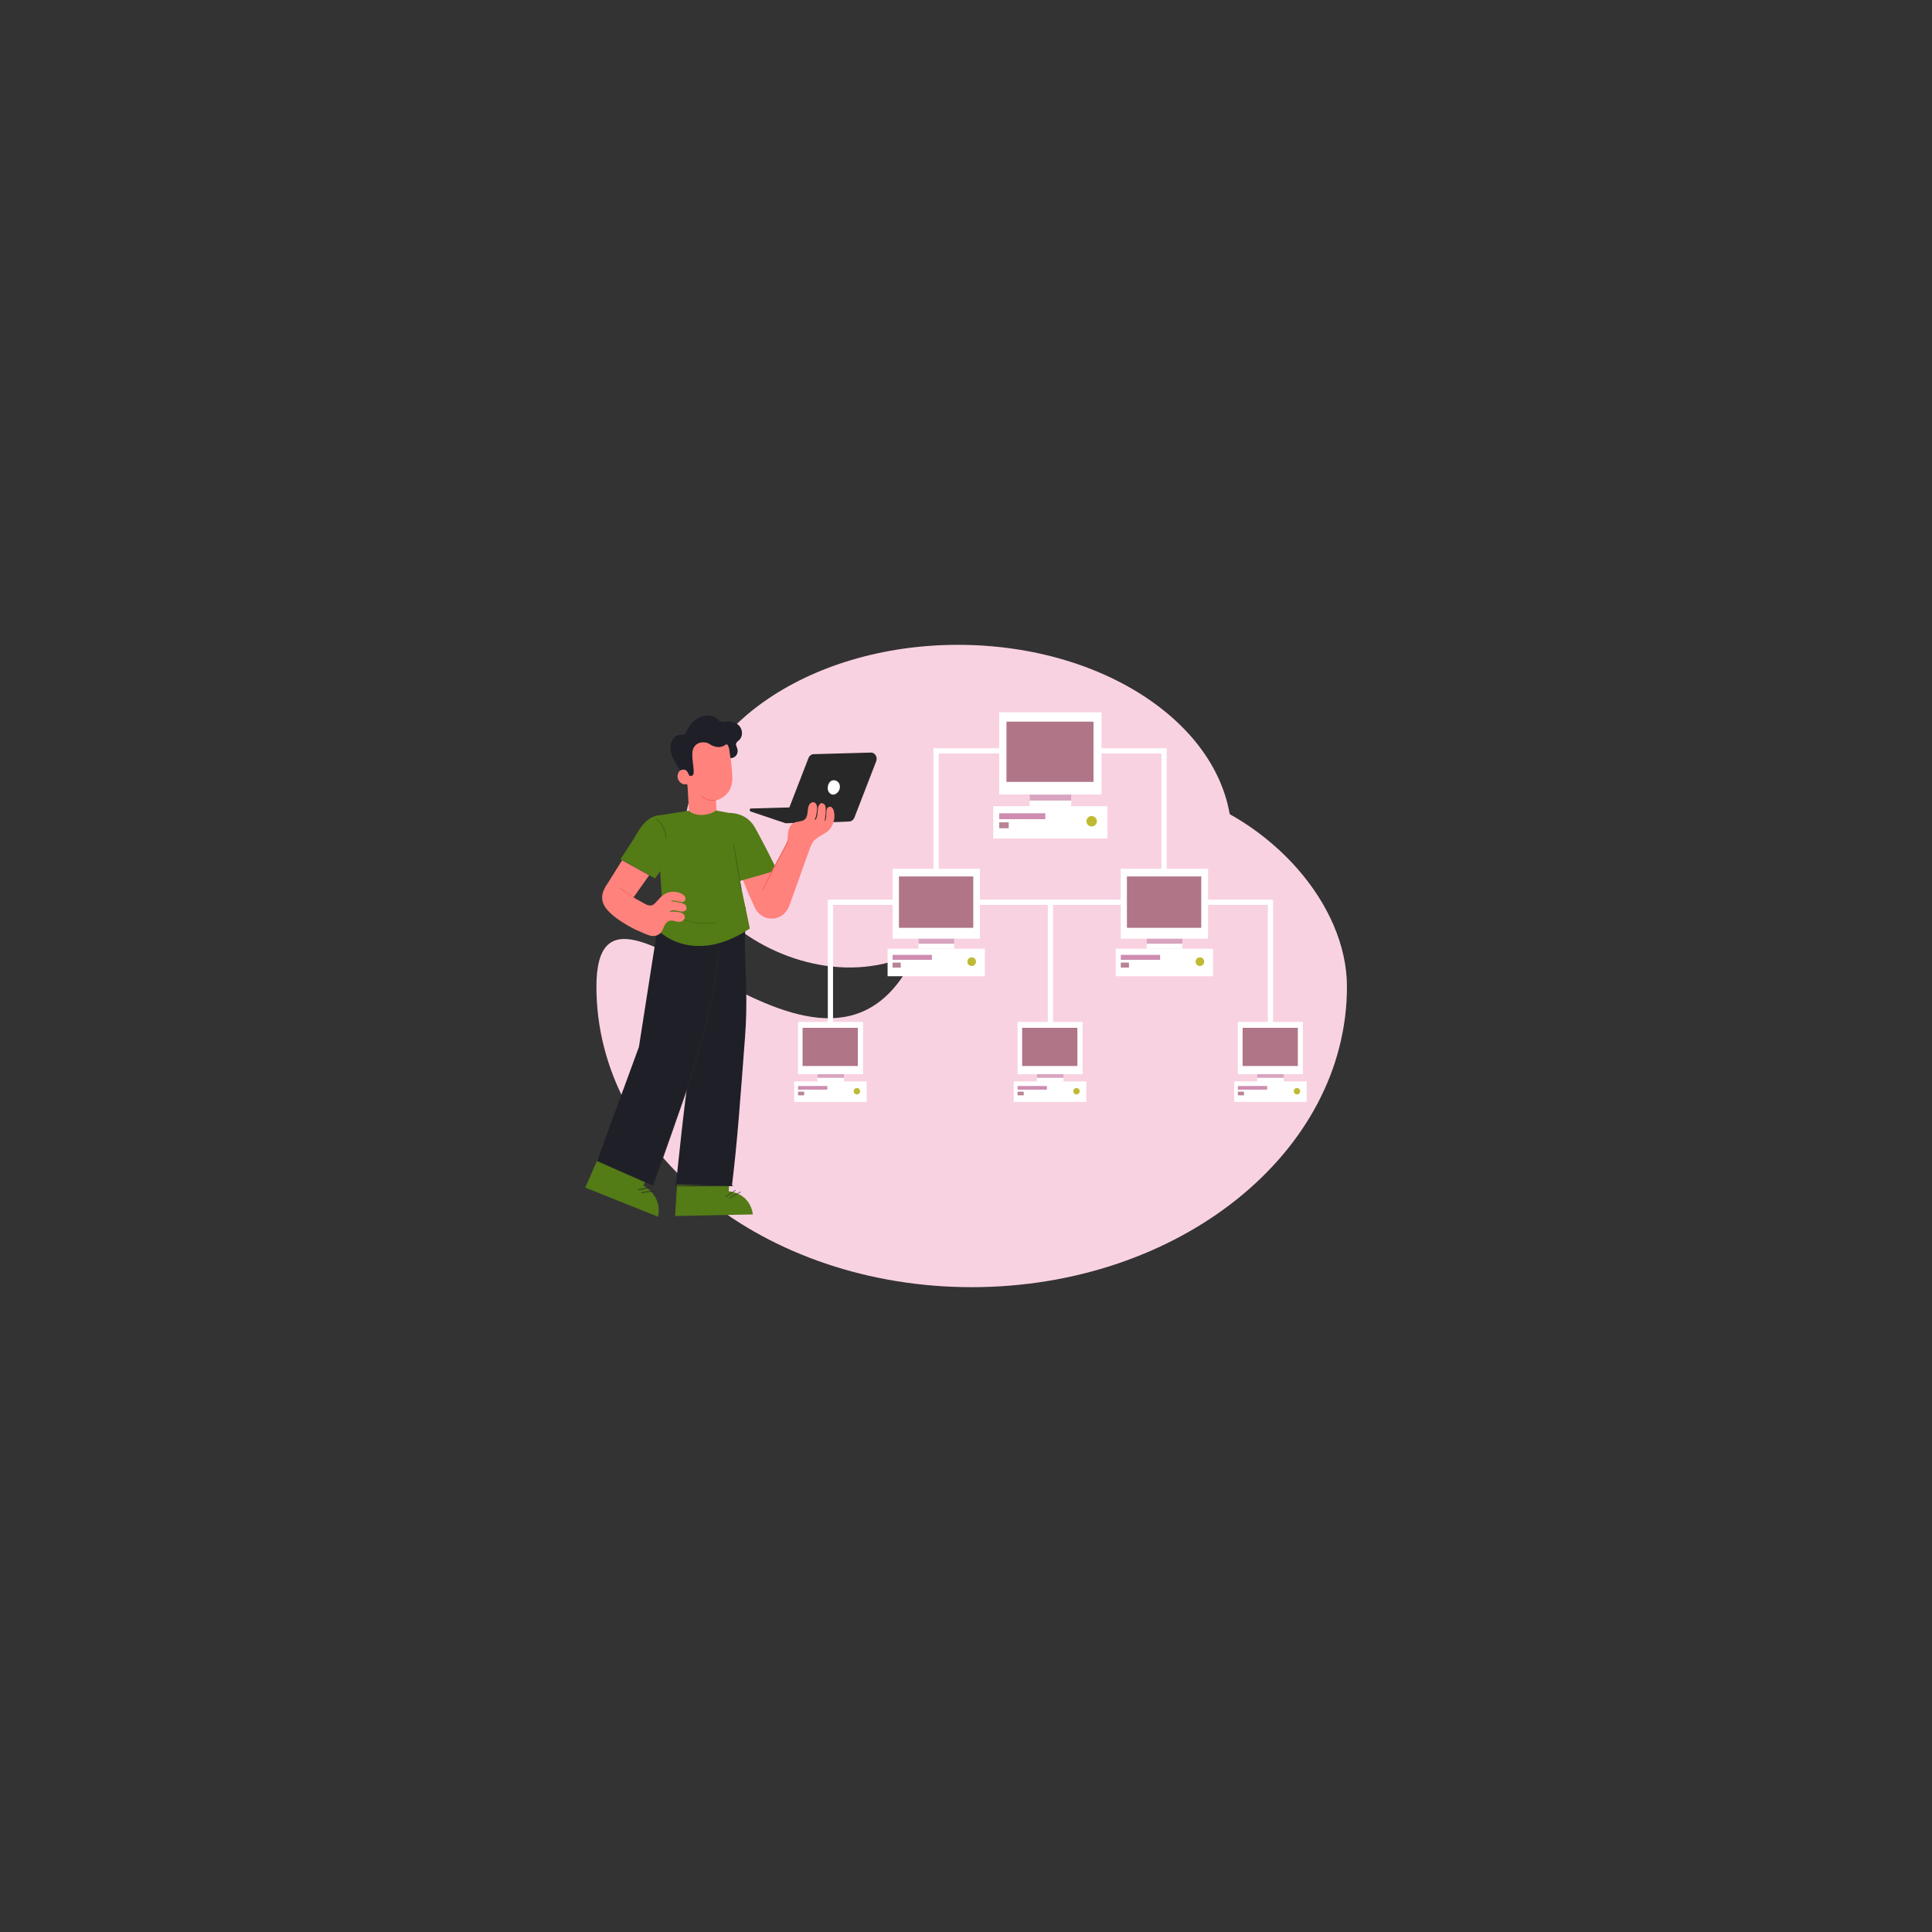 <?xml version="1.0" encoding="utf-8"?>
<svg xmlns="http://www.w3.org/2000/svg" id="Layer_1" style="enable-background:new 0 0 850 850" version="1.1" viewBox="0 0 850 850" x="0" y="0">
  <rect x="0" y="0" width="850" height="850" fill="#333333" stroke="none"/>
  <g>
    <g>
      <path d="M262.4,434.1c0,73,73.9,132.2,165.1,132.2s165.1-59.2,165.1-132.2s-134.4-148.4-188.2-18.3&#xD;&#xA;			C365.6,509.6,262.4,361.1,262.4,434.1z" style="fill:#f9d2e2"/>
    </g>
    <g>
      <path d="M541.9,368.5c0-46.8-53.9-84.8-120.4-84.8S301,321.7,301,368.5s98,95.2,137.3,11.8&#xD;&#xA;			C466.6,320.1,541.9,415.4,541.9,368.5z" style="fill:#f9d2e2"/>
    </g>
    <g>
      <g>
        <g>
          <g>
            <path d="M289.5,535.3c0,0,2.5-8.4-6.4-13.7l3.1-7.1l-21.2-9.2l-7.5,17.2L289.5,535.3z" style="fill:#537b16"/>
          </g>
          <g>
            <g>
              <path d="M287.8,523.9c-1.8,0.1-3.7,0.3-5.5,0.7c-0.2,0-0.1,0.3,0.1,0.3c1.8-0.4,3.6-0.6,5.4-0.7&#xD;&#xA;							C288,524.2,288,523.9,287.8,523.9L287.8,523.9z" style="fill:#282828"/>
            </g>
          </g>
          <g>
            <g>
              <path d="M285.9,522.3c-1.7,0.3-3.3,0.7-5,1c-0.2,0-0.1,0.3,0.1,0.3c1.7-0.3,3.3-0.7,5-1&#xD;&#xA;							C286.2,522.5,286.1,522.3,285.9,522.3L285.9,522.3z" style="fill:#282828"/>
            </g>
          </g>
        </g>
      </g>
      <g>
        <g>
          <g>
            <path d="M331.2,534.3c0,0-0.5-8.9-10.6-10.2l0.5-7.8l-22.9-0.2L297,535L331.2,534.3z" style="fill:#537b16"/>
          </g>
          <g>
            <g>
              <path d="M325.8,524.3c-1.7,0.8-3.3,1.7-4.8,2.8c-0.1,0.1,0,0.3,0.1,0.2c1.5-1.1,3.1-2,4.8-2.8&#xD;&#xA;							C326,524.5,325.9,524.2,325.8,524.3L325.8,524.3z" style="fill:#282828"/>
            </g>
          </g>
          <g>
            <g>
              <path d="M323.5,523.6c-1.4,1-2.9,1.9-4.3,2.9c-0.1,0.1,0,0.3,0.1,0.2c1.4-1,2.9-1.9,4.3-2.9&#xD;&#xA;							C323.8,523.7,323.6,523.5,323.5,523.6L323.5,523.6z" style="fill:#282828"/>
            </g>
          </g>
        </g>
      </g>
      <g>
        <g>
          <path d="M328.1,399.2l-0.4,16.2c0.4,15.4,1.2,26.1,0.1,40.6c-2.1,27.6-3.4,46.6-5.8,65.8l-24.6-0.6&#xD;&#xA;					c0,0,4.3-42.8,6.4-53l2.4-65.8l12.3-1.8L328.1,399.2z" style="fill:#1f1f28"/>
        </g>
        <g>
          <g>
            <path d="M312,431.6C312.1,431.6,312,431.6,312,431.6L312,431.6z" style="fill:#8899ec"/>
          </g>
          <g>
            <path d="M289.5,406.9l-8.4,53.7l-18.4,50.2l24.6,10.8c0,0,16.7-45.8,18.2-53.4c1.5-7.4,6.4-36.3,6.5-36.6l0.3-18.5&#xD;&#xA;						L289.5,406.9z" style="fill:#1f1f28"/>
          </g>
        </g>
        <g>
          <g>
            <path d="M316.1,418.4c-1.1,13.6-4.2,27.1-7.8,40.2c-1.9,6.8-3.9,13.6-6.2,20.3c-1.6,4.9-3.5,9.7-5.3,14.6&#xD;&#xA;						c-2.3,6.6-4.5,13.3-6.8,19.9c-0.6,1.7-1.1,3.3-1.7,5c-0.3,0.9-0.9,1.9-1,2.9c0,0.4-0.2,0.2,0.1,0.2c-0.2,0-0.5-0.2-0.7-0.3&#xD;&#xA;						c-1.2-0.5-2.4-1-3.6-1.6c-6.6-2.9-13.2-5.8-19.9-8.8c-0.2-0.1-0.3-0.1-0.4-0.2c-0.2-0.1-0.3,0.2-0.1,0.2&#xD;&#xA;						c7.2,3.2,14.3,6.3,21.5,9.5c1,0.5,2.1,0.9,3.1,1.4c0.1,0,0.2,0,0.2-0.1c3-8.7,6-17.5,9-26.2c2-5.8,4.2-11.4,6.1-17.2&#xD;&#xA;						c3.2-9.6,6-19.3,8.4-29.1c2.5-10.1,4.6-20.4,5.4-30.8C316.4,418.2,316.1,418.2,316.1,418.4L316.1,418.4z" style="fill:#282828"/>
          </g>
        </g>
      </g>
      <g>
        <g>
          <g>
            <path d="M314.8,348.5c0,0.3,0.6,10.7,0.6,10.7l-12.1,0.8l-0.9-15.7L314.8,348.5z" style="fill:#ff827c"/>
          </g>
          <g>
            <path d="M315.4,352c0,0,7.3-1.7,6.8-10.5c-0.2-3-0.4-6.2-1.3-11.7c-1-5.9-5.3-8.1-11.2-7.6l-0.6,0.1&#xD;&#xA;						c-6.4,1-10.2,4.9-9.1,11.3l1.1,6.1C301.1,339.8,301.3,353.3,315.4,352" style="fill:#ff827c"/>
          </g>
          <g>
            <path d="M302.6,338.9c-1-0.5-2.2-0.7-3.1-0.1c-1,0.6-1.5,1.9-1.4,3.2c0.2,1.2,1,2.3,2,2.8c1,0.5,2.2,0.3,3.2-0.3" style="fill:#ff827c"/>
          </g>
          <g>
            <path d="M314.9,351.9c-2.1,0.4-4.4-0.2-6.1-1.7c-0.1-0.1-0.3,0.1-0.2,0.2c1.8,1.5,4.1,2.2,6.3,1.7&#xD;&#xA;						C315.2,352.1,315.1,351.8,314.9,351.9L314.9,351.9z" style="fill:#ef5656"/>
          </g>
          <g>
            <g>
              <path d="M297.9,336.8c-0.2-0.4-0.6-0.9-0.8-1.4c-1.2-1.8-1.9-3.7-2.1-6c-0.2-2,0.6-4,2-5.3c1-0.9,4.3-1,4.3-1&#xD;&#xA;							s1.8-3.8,3.2-5.1c1.5-1.5,3.3-2.7,5.3-3.1c2-0.4,4.2,0,5.8,1.4c0.4,0.4,0.7,0.8,1.2,1.1c0.9,0.5,1.9,0.2,2.8,0.1&#xD;&#xA;							c2-0.2,4.3,0.3,5.7,1.9c1.4,1.6,1.6,4.4,0.1,6c-0.6,0.6-1.5,1.1-1.6,2c0,0.6,0.3,1.1,0.5,1.7c0.4,1,0.3,2.2-0.3,3.1&#xD;&#xA;							c-0.6,0.9-1.6,1.3-2.6,1.4l-0.3-1.9c0,0-0.4-5.1-1.8-4.1c-3,2.1-5.7,0.7-7.4-0.4c-0.9-0.6-2-0.6-3-0.6&#xD;&#xA;							c-2.6,0.2-4.3,2.2-4.3,4.9c-0.1,2.8,0.7,6.7,0.6,8.2c0,0.4,0,1.6-1.3,1.7c0,0-0.4,0.4-1-0.9c-0.5-1.2-1.2-2.5-3.7-1.6&#xD;&#xA;							L297.9,336.8z" style="fill:#1f1f28"/>
            </g>
          </g>
        </g>
      </g>
      <g>
        <path d="M340.6,383.3c0,0,3,7.1,3.3,9.4c0.2,2.3-0.3,7.9-7.3,6.5l-7.1-5.5l-3-7.4L340.6,383.3z" style="fill:#ff827c"/>
      </g>
      <g>
        <g>
          <path d="M273,378l15.2,8.5l9.4-13.4l-7.6-14.4c0,0-5-0.2-9.3,7.2C278.6,369.6,273,378,273,378z" style="fill:#537b16"/>
        </g>
        <g>
          <path d="M318,357.8c0,0,8.3-1.6,13.1,4.7c2,2.6,10.8,20.4,10.8,20.4l-17.1,4.9L318,357.8z" style="fill:#537b16"/>
        </g>
        <g>
          <g>
            <path d="M291.7,402.6l-1.6-24.5l31.7-11.2c1.2,4.2,0.9,8.7,2.1,12.9c0.6,1.9,1.3,6,2.3,11l3.7,17.7&#xD;&#xA;						c-25.1,16.8-40.9,1.1-41-0.2C288.6,405.8,291.7,402.6,291.7,402.6z" style="fill:#537b16"/>
          </g>
          <g>
            <path d="M303.1,356.7c1.5,1.7,7,3.2,12-0.1c0,0,5.7,0.9,9.5,2.1l-2,21.9c-0.9,6.9-1.5,12.2-2,15l-28.1,0.7&#xD;&#xA;						l-2.5-37.6L303.1,356.7z" style="fill:#537b16"/>
          </g>
          <g>
            <path d="M288.8,360.4c2.4,2,3.9,5.1,4.1,8.4c0,0.2,0.3,0.2,0.3,0c-0.1-3.4-1.7-6.6-4.2-8.6&#xD;&#xA;						C288.8,360.1,288.6,360.3,288.8,360.4L288.8,360.4z" style="fill:#3c6213"/>
          </g>
          <g>
            <path d="M326.2,391c-0.4-2.2-0.8-4.4-1.1-6.7c-0.6-3.5-1.2-7.1-1.8-10.6c-0.1-0.8-0.3-1.6-0.4-2.4&#xD;&#xA;						c0-0.2-0.3-0.1-0.3,0.1c0.4,2.2,0.8,4.4,1.1,6.7c0.6,3.5,1.2,7.1,1.8,10.6c0.1,0.8,0.3,1.6,0.4,2.4&#xD;&#xA;						C326,391.2,326.3,391.2,326.2,391L326.2,391z" style="fill:#3c6213"/>
          </g>
        </g>
        <g>
          <path d="M315.4,405.7c-6,1.1-12.3,0.2-17.9-2.5c-0.2-0.1-0.3,0.2-0.1,0.2c5.6,2.7,12,3.6,18.1,2.5&#xD;&#xA;					C315.6,406,315.5,405.7,315.4,405.7L315.4,405.7z" style="fill:#3c6213"/>
        </g>
      </g>
      <g>
        <g>
          <path d="M348.5,362.1l25.1-0.7c1,0,1.9-0.7,2.3-1.7l9.6-24.8c0.7-1.9-0.6-3.9-2.4-3.8l-25.1,0.7&#xD;&#xA;					c-1,0-1.9,0.7-2.3,1.7l-9.6,24.8C345.3,360.1,346.6,362.1,348.5,362.1z" style="fill:#282828"/>
        </g>
        <g>
          <path d="M374.2,361.4l-28.6,0.8l-15.4-5.2c-0.5-0.2-0.4-1.3,0.1-1.3l28.9-0.8L374.2,361.4z" style="fill:#282828"/>
        </g>
        <g>
          <path d="M366.5,343.3c1.4-0.2,2.8,0.8,3,2.4c0,0.3,0,0.7,0,1c-0.3,1.6-1.7,3-3.1,2.9c-1.4-0.1-2.5-1.7-2.2-3.4&#xD;&#xA;					C364.3,345.1,365,343.5,366.5,343.3z" style="fill:#fff"/>
        </g>
      </g>
      <g>
        <g>
          <path d="M358.4,360.5c0.8-1,1-3.6,1.1-4.7c0.1-1.1-0.3-2.4-1.3-2.8c-0.9-0.3-1.9,0.4-2.3,1.3c-0.4,0.9-0.5,2-0.6,3&#xD;&#xA;					c-0.1,1-0.3,2.1-0.9,2.9c-1.3,1.5-3.6,1-5.3,1.9c-1.3,0.7-2,2.2-2.3,3.7c-0.3,1.5-0.1,3.6-0.8,5.1l9.8,3.5c2-5,2.5-4.7,3.6-5.6&#xD;&#xA;					c1.1-0.9,3.2-1.9,4.3-2.7c2.6-1.9,4-5.7,3.2-9.1c-0.2-0.8-0.6-1.7-1.3-2c-0.8-0.3-1.8,0.3-1.9,1.2c-0.1,1.2-0.2,1.7-0.2,2.6&#xD;&#xA;					c0,0.9-0.2,2.2-0.7,2.5c0,0,1.3-6.5-0.2-7.5c-1.5-1-1.8-0.2-2.4,0.7c-0.6,0.9-0.3,3.8-0.9,5.1&#xD;&#xA;					C358.8,361.1,358.4,360.5,358.4,360.5z" style="fill:#ff827c"/>
        </g>
        <g>
          <path d="M347.2,368.9l9.1,4.4l-9,25.1c-0.7,1.9-1.9,3.5-3.5,4.5h0c-3.9,2.5-8.9,1.2-11.4-2.9l-2.9-6.4l6.8-4.4&#xD;&#xA;					L347.2,368.9z" style="fill:#ff827c"/>
        </g>
        <g>
          <path d="M346.5,370.2c-1.8,3.5-3.7,6.9-5.5,10.4c-1.6,3.1-3.3,6.1-4.8,9.3c-0.1,0.2-0.9,1.7-0.5,1.7&#xD;&#xA;					c0.2,0,0.2-0.3,0-0.3c0.2,0,0.1,0.2,0.2,0c0-0.1,0.1-0.2,0.1-0.4c0.2-0.4,0.4-0.8,0.6-1.2c0.6-1.3,1.3-2.6,2-3.9&#xD;&#xA;					c1.8-3.5,3.7-6.9,5.5-10.4c0.9-1.7,1.8-3.4,2.7-5.1C346.8,370.2,346.6,370,346.5,370.2L346.5,370.2z" style="fill:#ef5656"/>
        </g>
      </g>
      <g>
        <g>
          <path d="M294.7,401.3c1.1-0.5,3.5-0.1,4.5,0.1c1,0.2,2.1,1,2.1,2.1c0,1-0.9,1.8-1.8,2c-0.9,0.2-1.9-0.1-2.8-0.3&#xD;&#xA;					c-0.9-0.2-2-0.3-2.8,0.2c-1.7,0.9-1.9,3.5-3.2,5c-1,1.1-2.5,1.5-3.9,1.4c-1.4-0.1-5.4-2-6.7-2.6l1.8-12.2c3,1.4,4.5,1.8,5.7,0.9&#xD;&#xA;					c1.1-0.9,2.6-2.8,3.6-3.7c2.5-2.2,6.2-2.5,9-0.8c0.7,0.4,1.4,1.1,1.4,1.9c0,0.9-0.8,1.7-1.6,1.6c-1.1-0.2-1.6-0.3-2.4-0.5&#xD;&#xA;					c-0.8-0.2-2.1-0.4-2.4,0.1c0,0,6.2,0.4,6.7,2.2c0.5,1.8-0.3,1.9-1.3,2.3c-1,0.3-3.5-0.7-4.8-0.5&#xD;&#xA;					C294.3,400.8,294.7,401.3,294.7,401.3z" style="fill:#ff827c"/>
        </g>
        <g>
          <polygon points="266.3 390.3 273.7 378.5 285.6 385.1 277.8 396.1" style="fill:#ff827c"/>
        </g>
        <g>
          <path d="M284.5,398.1l-16.9-9.5c0,0-3.9,4-2.3,8.6c2,6.1,14.9,12.1,14.9,12.1L284.5,398.1z" style="fill:#ff827c"/>
        </g>
        <g>
          <path d="M280.1,395.7c-2.5-1.7-5-3.5-7.4-5.2c-0.1-0.1-0.3,0.1-0.1,0.2c2.5,1.7,5,3.5,7.4,5.2&#xD;&#xA;					C280.1,396.1,280.2,395.8,280.1,395.7L280.1,395.7z" style="fill:#ef5656"/>
        </g>
      </g>
      <g>
        <g>
          <path d="M322.4,521.5c-7.4,0-14.8,0-22.2,0.1c-1.1,0-2.1,0-3.2,0c-0.2,0-0.2,0.3,0,0.3c7.4,0,14.8,0,22.2-0.1&#xD;&#xA;					c1.1,0,2.1,0,3.2,0C322.5,521.8,322.5,521.5,322.4,521.5L322.4,521.5z" style="fill:#282828"/>
        </g>
      </g>
    </g>
    <g>
      <g>
        <g>
          <polygon points="413 402.3 410.7 402.3 410.7 329.2 513.3 329.2 513.3 397.6 511 397.6 511 331.5 413 331.5" style="fill:#fff"/>
        </g>
        <g>
          <polygon points="366.5 468.9 364.2 468.9 364.2 395.8 560.1 395.8 560.1 464.2 557.8 464.2 557.8 398.1 366.5 398.1" style="fill:#fff"/>
        </g>
        <g>
          <rect height="63.6" style="fill:#fff" width="2.3" x="461" y="397.9"/>
        </g>
      </g>
      <g>
        <g>
          <rect height="36.1" style="fill:#fff" width="45" x="439.6" y="313.4"/>
        </g>
        <g>
          <rect height="26.5" style="fill:#b17588" width="38.3" x="442.8" y="317.5"/>
        </g>
        <g>
          <rect height="5.1" style="fill:#fff" width="18.3" x="453" y="349.6"/>
        </g>
        <g>
          <rect height="2.6" style="fill:#d8a4c0" width="18.3" x="453" y="349.6"/>
        </g>
        <g>
          <rect height="14.2" style="fill:#fff" width="50.2" x="437" y="354.7"/>
        </g>
        <g>
          <rect height="2.6" style="fill:#ce8db1" width="20.3" x="439.6" y="357.8"/>
        </g>
        <g>
          <rect height="2.6" style="fill:#b98495" width="4.2" x="439.6" y="361.8"/>
        </g>
        <g>
          <path d="M482.6,361.3c0,1.2-1,2.3-2.3,2.3c-1.3,0-2.3-1-2.3-2.3c0-1.3,1-2.3,2.3-2.3&#xD;&#xA;					C481.6,359.1,482.6,360.1,482.6,361.3z" style="fill:#bfba34"/>
        </g>
      </g>
      <g>
        <g>
          <rect height="30.8" style="fill:#fff" width="38.4" x="392.7" y="382.2"/>
        </g>
        <g>
          <rect height="22.6" style="fill:#b17588" width="32.7" x="395.5" y="385.6"/>
        </g>
        <g>
          <rect height="4.4" style="fill:#fff" width="15.7" x="404.1" y="413"/>
        </g>
        <g>
          <rect height="2.2" style="fill:#d8a4c0" width="15.7" x="404.1" y="413"/>
        </g>
        <g>
          <rect height="12.1" style="fill:#fff" width="42.8" x="390.5" y="417.4"/>
        </g>
        <g>
          <rect height="2.2" style="fill:#ce8db1" width="17.3" x="392.7" y="420.1"/>
        </g>
        <g>
          <rect height="2.2" style="fill:#b98495" width="3.6" x="392.7" y="423.5"/>
        </g>
        <g>
          <path d="M429.4,423.1c0,1.1-0.9,1.9-1.9,1.9c-1.1,0-1.9-0.9-1.9-1.9c0-1.1,0.9-1.9,1.9-1.9&#xD;&#xA;					C428.6,421.2,429.4,422,429.4,423.1z" style="fill:#bfba34"/>
        </g>
      </g>
      <g>
        <g>
          <rect height="30.8" style="fill:#fff" width="38.4" x="493.1" y="382.2"/>
        </g>
        <g>
          <rect height="22.6" style="fill:#b17588" width="32.7" x="495.8" y="385.6"/>
        </g>
        <g>
          <rect height="4.4" style="fill:#fff" width="15.7" x="504.5" y="413"/>
        </g>
        <g>
          <rect height="2.2" style="fill:#d8a4c0" width="15.7" x="504.5" y="413"/>
        </g>
        <g>
          <rect height="12.1" style="fill:#fff" width="42.8" x="490.9" y="417.4"/>
        </g>
        <g>
          <rect height="2.2" style="fill:#ce8db1" width="17.3" x="493.1" y="420.1"/>
        </g>
        <g>
          <rect height="2.2" style="fill:#b98495" width="3.6" x="493.1" y="423.5"/>
        </g>
        <g>
          <path d="M529.8,423.1c0,1.1-0.9,1.9-1.9,1.9s-1.9-0.9-1.9-1.9c0-1.1,0.9-1.9,1.9-1.9S529.8,422,529.8,423.1z" style="fill:#bfba34"/>
        </g>
      </g>
      <g>
        <g>
          <rect height="23" style="fill:#fff" width="28.6" x="544.6" y="449.6"/>
        </g>
        <g>
          <rect height="16.8" style="fill:#b17588" width="24.3" x="546.7" y="452.2"/>
        </g>
        <g>
          <rect height="3.3" style="fill:#fff" width="11.7" x="553.1" y="472.6"/>
        </g>
        <g>
          <rect height="1.6" style="fill:#d8a4c0" width="11.7" x="553.1" y="472.6"/>
        </g>
        <g>
          <rect height="9" style="fill:#fff" width="31.9" x="543" y="475.8"/>
        </g>
        <g>
          <rect height="1.6" style="fill:#ce8db1" width="12.9" x="544.6" y="477.8"/>
        </g>
        <g>
          <rect height="1.6" style="fill:#b98495" width="2.7" x="544.6" y="480.3"/>
        </g>
        <g>
          <path d="M572,480.1c0,0.8-0.6,1.4-1.4,1.4c-0.8,0-1.4-0.6-1.4-1.4c0-0.8,0.6-1.4,1.4-1.4&#xD;&#xA;					C571.3,478.6,572,479.3,572,480.1z" style="fill:#bfba34"/>
        </g>
      </g>
      <g>
        <g>
          <rect height="23" style="fill:#fff" width="28.6" x="447.7" y="449.6"/>
        </g>
        <g>
          <rect height="16.8" style="fill:#b17588" width="24.3" x="449.7" y="452.2"/>
        </g>
        <g>
          <rect height="3.3" style="fill:#fff" width="11.7" x="456.2" y="472.6"/>
        </g>
        <g>
          <rect height="1.6" style="fill:#d8a4c0" width="11.7" x="456.2" y="472.6"/>
        </g>
        <g>
          <rect height="9" style="fill:#fff" width="31.9" x="446" y="475.8"/>
        </g>
        <g>
          <rect height="1.6" style="fill:#ce8db1" width="12.9" x="447.7" y="477.8"/>
        </g>
        <g>
          <rect height="1.6" style="fill:#b98495" width="2.7" x="447.7" y="480.3"/>
        </g>
        <g>
          <path d="M475,480.1c0,0.8-0.6,1.4-1.4,1.4c-0.8,0-1.4-0.6-1.4-1.4c0-0.8,0.6-1.4,1.4-1.4&#xD;&#xA;					C474.3,478.6,475,479.3,475,480.1z" style="fill:#bfba34"/>
        </g>
      </g>
      <g>
        <g>
          <rect height="23" style="fill:#fff" width="28.6" x="351.1" y="449.6"/>
        </g>
        <g>
          <rect height="16.8" style="fill:#b17588" width="24.3" x="353.1" y="452.2"/>
        </g>
        <g>
          <rect height="3.3" style="fill:#fff" width="11.7" x="359.6" y="472.6"/>
        </g>
        <g>
          <rect height="1.6" style="fill:#d8a4c0" width="11.7" x="359.6" y="472.6"/>
        </g>
        <g>
          <rect height="9" style="fill:#fff" width="31.9" x="349.4" y="475.8"/>
        </g>
        <g>
          <rect height="1.6" style="fill:#ce8db1" width="12.9" x="351.1" y="477.8"/>
        </g>
        <g>
          <rect height="1.6" style="fill:#b98495" width="2.7" x="351.1" y="480.3"/>
        </g>
        <g>
          <path d="M378.4,480.1c0,0.8-0.6,1.4-1.4,1.4c-0.8,0-1.4-0.6-1.4-1.4c0-0.8,0.6-1.4,1.4-1.4&#xD;&#xA;					C377.7,478.6,378.4,479.3,378.4,480.1z" style="fill:#bfba34"/>
        </g>
      </g>
    </g>
  </g>
</svg>